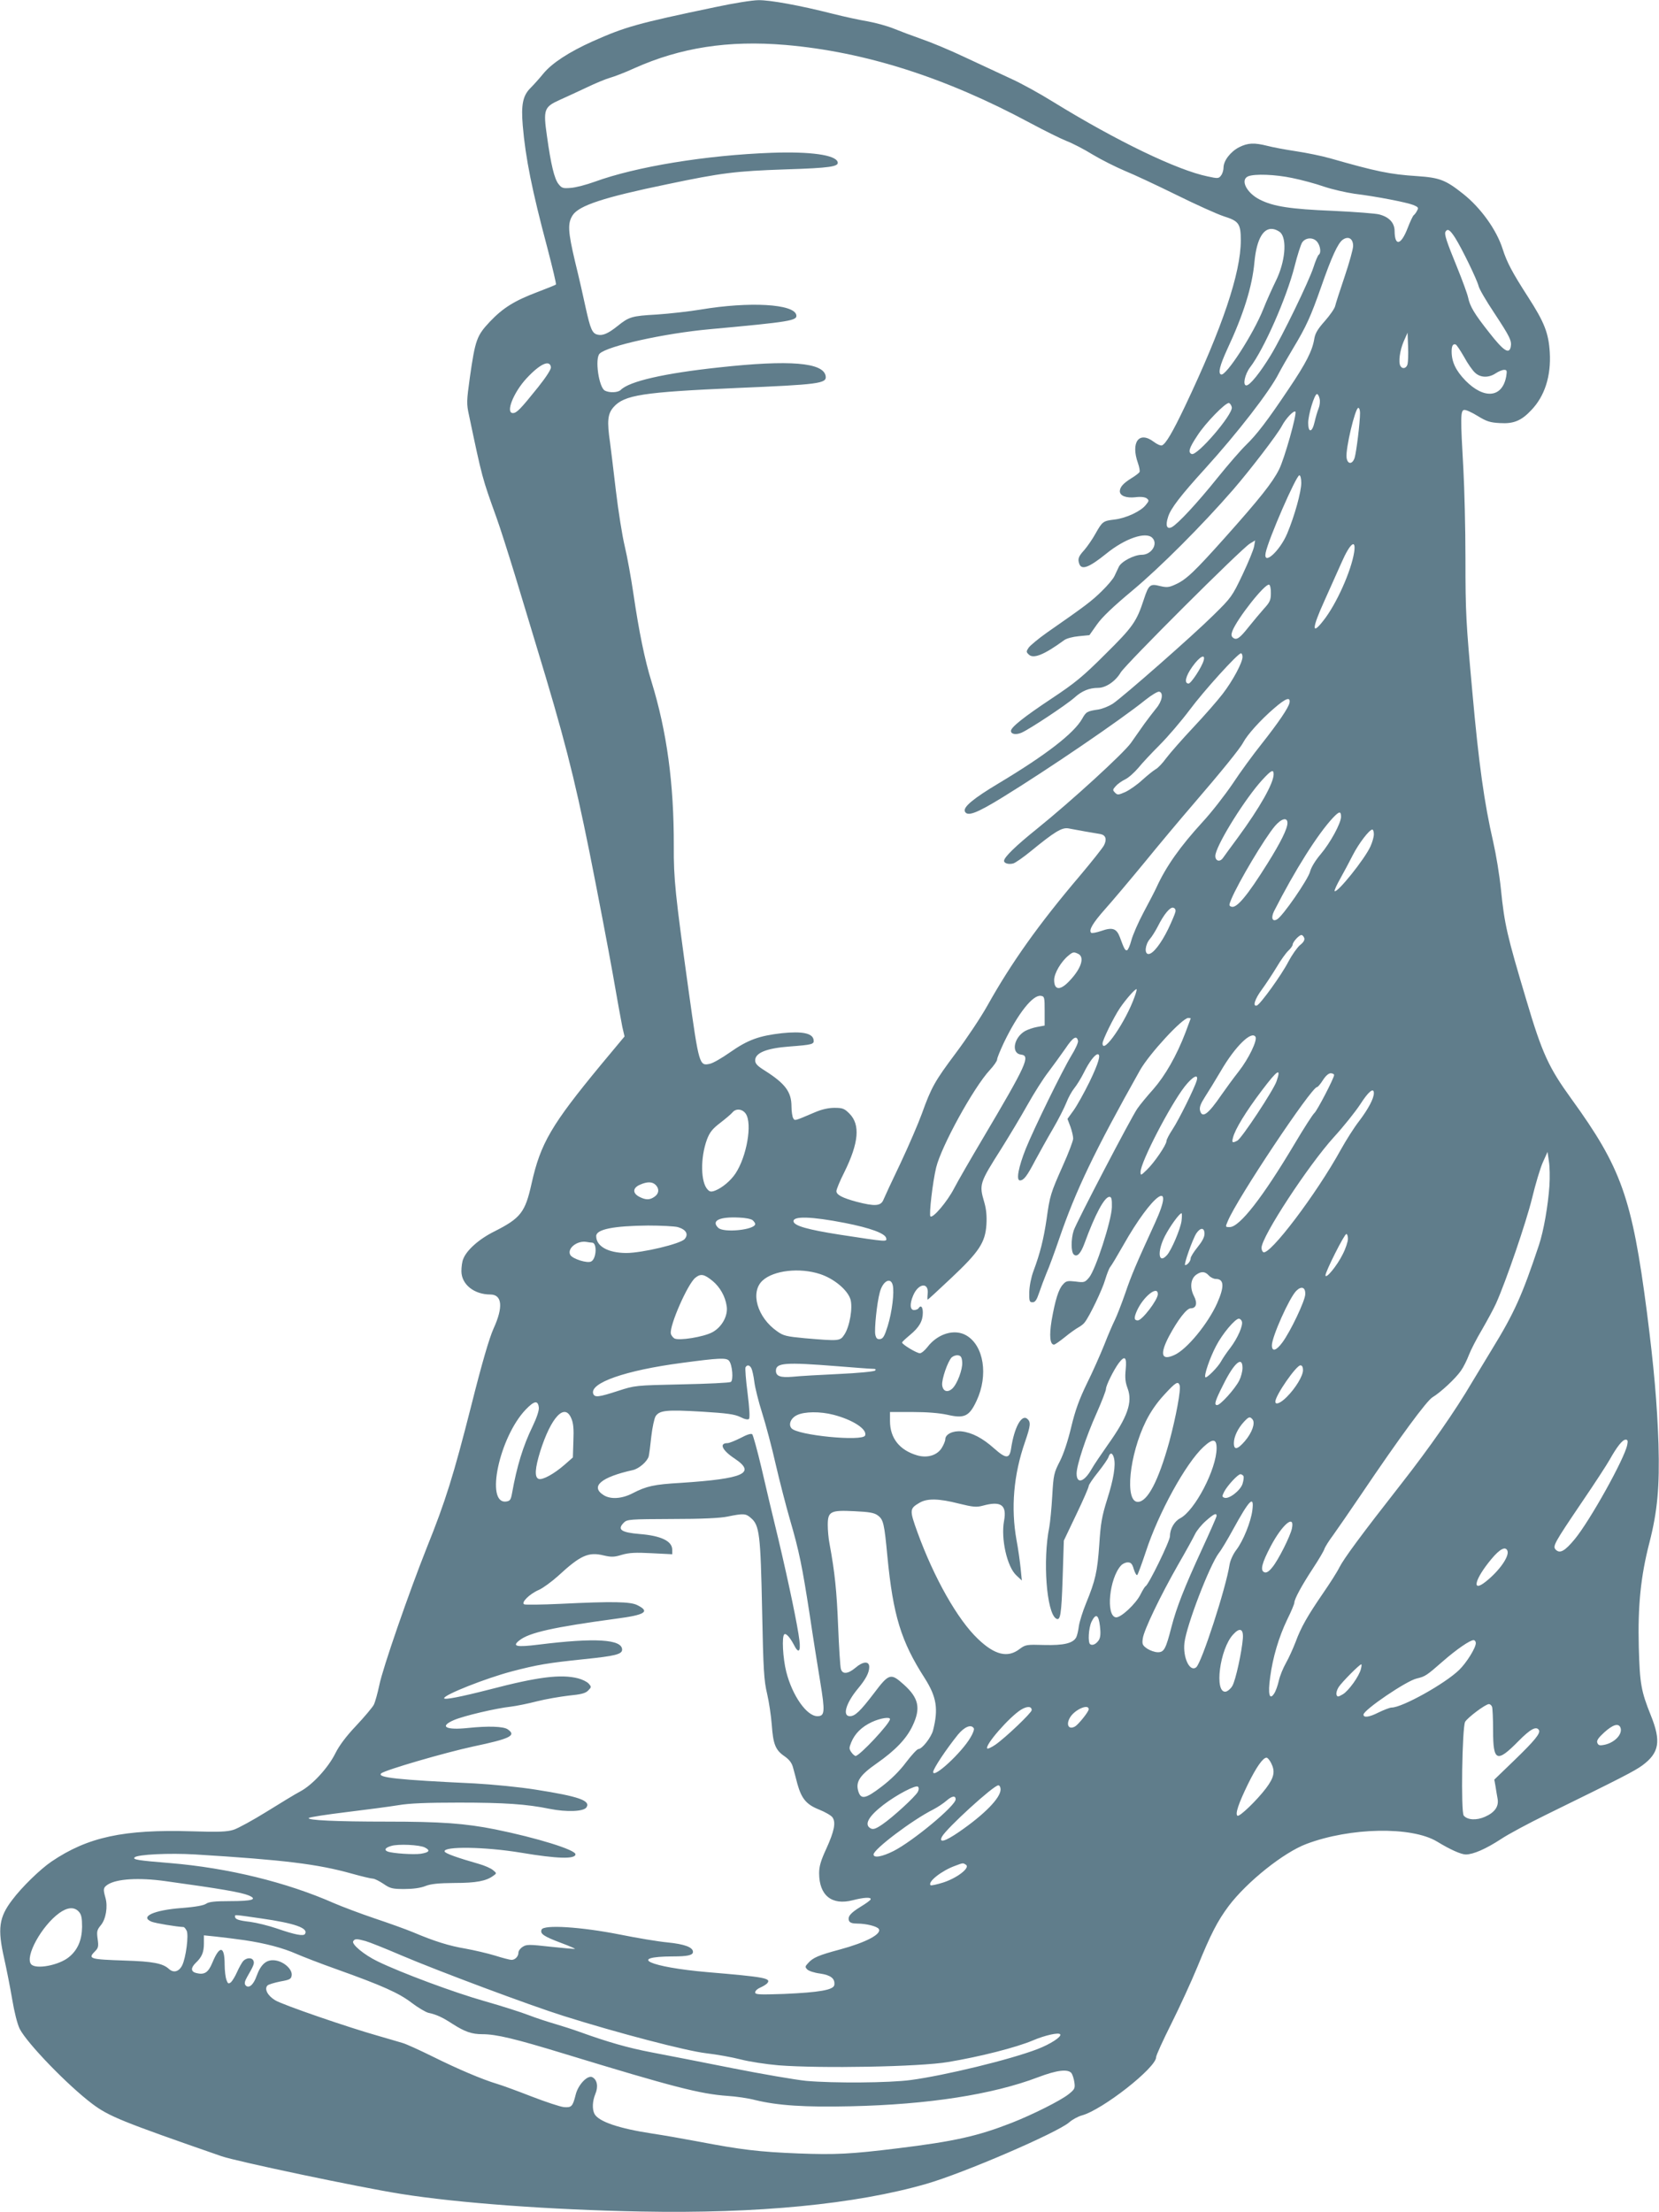 <?xml version="1.0" standalone="no"?>
<!DOCTYPE svg PUBLIC "-//W3C//DTD SVG 20010904//EN"
 "http://www.w3.org/TR/2001/REC-SVG-20010904/DTD/svg10.dtd">
<svg version="1.0" xmlns="http://www.w3.org/2000/svg"
 width="960pt" height="1280pt" viewBox="0 0 960 1280"
 preserveAspectRatio="xMidYMid meet">
<g transform="translate(0,1280) scale(0.1,-0.1)"
fill="#607d8b" stroke="none">
<path d="M4140 12759 c-454 -95 -521 -114 -710 -198 -138 -62 -237 -127 -286
-187 -21 -26 -55 -64 -75 -84 -44 -44 -54 -97 -44 -217 16 -188 54 -376 142
-706 30 -115 53 -211 50 -213 -2 -3 -50 -22 -105 -43 -135 -51 -201 -92 -278
-173 -75 -80 -84 -104 -115 -321 -19 -138 -20 -152 -5 -220 77 -366 76 -361
159 -592 20 -55 67 -203 106 -330 38 -126 93 -306 121 -400 164 -538 221 -760
311 -1205 49 -245 109 -560 134 -700 24 -140 50 -280 56 -311 l13 -56 -135
-162 c-289 -350 -351 -456 -403 -689 -37 -167 -63 -200 -215 -277 -89 -44
-162 -109 -181 -161 -6 -14 -10 -45 -10 -69 0 -76 73 -135 167 -135 69 0 76
-73 19 -197 -25 -56 -67 -199 -130 -450 -102 -401 -148 -549 -256 -817 -105
-264 -256 -700 -275 -796 -10 -47 -24 -98 -32 -114 -8 -15 -54 -70 -102 -121
-58 -61 -98 -115 -120 -159 -41 -83 -132 -183 -203 -221 -29 -15 -117 -69
-196 -118 -79 -49 -165 -96 -190 -104 -38 -12 -86 -14 -242 -9 -394 12 -602
-33 -812 -175 -66 -45 -172 -148 -228 -223 -76 -100 -85 -165 -46 -337 13 -58
34 -163 46 -234 13 -78 30 -145 44 -174 43 -84 278 -327 420 -434 96 -72 169
-102 748 -303 91 -31 798 -180 1038 -218 333 -53 865 -92 1390 -102 673 -13
1241 42 1650 160 216 62 758 296 827 356 18 16 51 34 73 40 119 32 430 276
430 337 0 11 40 98 88 194 48 96 116 244 151 329 77 189 116 265 181 352 106
140 317 309 450 359 255 96 608 102 755 14 77 -47 140 -75 167 -75 43 0 116
32 202 88 43 29 163 93 265 143 439 215 508 251 554 284 99 73 110 140 50 289
-57 142 -64 183 -70 396 -6 238 11 410 62 606 46 180 59 322 52 569 -8 235
-26 442 -67 763 -86 661 -148 835 -437 1234 -131 181 -169 262 -261 573 -112
375 -126 435 -147 642 -8 79 -28 200 -44 270 -52 225 -84 454 -121 868 -37
409 -40 455 -40 775 0 173 -6 405 -12 515 -17 298 -17 339 4 343 10 2 45 -14
79 -35 52 -32 72 -38 129 -41 79 -5 124 14 181 75 78 81 115 198 107 334 -7
112 -31 174 -126 321 -90 140 -122 199 -147 278 -35 110 -126 237 -228 318
-102 81 -136 94 -267 103 -157 10 -237 27 -503 103 -49 14 -138 32 -198 41
-60 9 -135 23 -165 31 -76 19 -112 18 -164 -8 -50 -26 -90 -78 -90 -118 0 -14
-6 -35 -14 -45 -13 -18 -18 -19 -77 -6 -176 36 -527 205 -894 431 -77 48 -189
110 -250 137 -60 28 -179 83 -262 122 -84 40 -197 87 -250 105 -54 19 -126 46
-160 60 -34 14 -101 33 -150 42 -48 8 -140 28 -203 44 -193 49 -364 80 -431
79 -35 0 -147 -18 -249 -40z m405 -219 c462 -40 926 -188 1417 -452 82 -44
177 -91 210 -104 34 -13 102 -48 152 -79 50 -30 134 -72 186 -94 52 -21 186
-84 298 -139 111 -55 235 -111 275 -124 86 -27 97 -43 97 -139 0 -188 -106
-503 -323 -960 -72 -151 -111 -217 -133 -226 -8 -3 -30 7 -48 21 -85 64 -134
-3 -91 -124 8 -23 12 -46 9 -51 -3 -6 -24 -22 -47 -36 -48 -30 -66 -51 -67
-75 0 -27 37 -41 91 -35 29 4 53 1 64 -6 15 -12 15 -15 -5 -39 -28 -36 -113
-76 -180 -84 -67 -8 -71 -11 -111 -82 -17 -31 -47 -74 -65 -95 -34 -37 -39
-52 -28 -81 14 -36 58 -18 155 60 108 88 229 130 267 92 35 -35 -5 -98 -61
-98 -44 0 -119 -39 -133 -70 -7 -14 -18 -38 -25 -53 -7 -16 -40 -55 -74 -88
-57 -56 -92 -83 -315 -238 -51 -36 -99 -76 -108 -89 -14 -21 -14 -25 1 -39 27
-27 90 -1 205 83 13 10 51 20 85 23 l61 6 43 61 c30 43 93 103 208 199 157
131 402 376 580 581 98 113 259 323 283 370 22 42 68 91 78 82 10 -11 -64
-275 -95 -335 -38 -76 -114 -171 -313 -394 -177 -198 -224 -243 -287 -271 -37
-17 -49 -18 -88 -9 -58 15 -66 8 -94 -77 -42 -129 -64 -160 -223 -317 -129
-129 -174 -166 -311 -257 -161 -107 -235 -166 -235 -187 0 -19 28 -24 60 -11
45 19 261 162 308 204 42 38 85 56 136 56 45 0 101 38 131 89 31 50 699 717
748 746 l30 18 -6 -34 c-3 -19 -33 -92 -67 -164 -60 -126 -65 -133 -169 -235
-118 -117 -520 -470 -582 -512 -22 -14 -59 -29 -82 -33 -67 -10 -72 -13 -95
-54 -48 -84 -206 -207 -481 -372 -149 -89 -207 -138 -198 -163 13 -33 68 -12
219 81 265 163 686 450 827 564 34 27 70 49 79 47 26 -6 17 -56 -18 -97 -16
-20 -47 -60 -68 -89 -20 -29 -56 -79 -78 -111 -45 -62 -342 -334 -544 -497
-122 -98 -190 -164 -190 -185 0 -14 26 -22 53 -15 12 3 58 35 102 71 137 112
179 138 217 132 18 -4 62 -11 98 -18 36 -6 75 -13 88 -15 30 -6 38 -29 21 -64
-8 -16 -71 -95 -140 -177 -238 -280 -397 -504 -535 -751 -38 -68 -120 -191
-183 -275 -121 -162 -141 -196 -197 -352 -20 -55 -75 -183 -123 -285 -49 -102
-93 -197 -99 -212 -15 -37 -50 -39 -157 -11 -81 22 -115 40 -115 61 0 10 20
59 45 108 85 172 94 277 30 341 -29 29 -39 33 -87 33 -34 0 -74 -9 -113 -26
-120 -51 -115 -50 -125 -34 -5 8 -10 39 -10 68 0 84 -36 132 -152 206 -45 28
-58 41 -58 61 0 43 65 70 200 80 131 10 142 13 138 38 -5 39 -66 51 -183 39
-132 -15 -197 -38 -301 -111 -47 -33 -99 -63 -116 -66 -61 -14 -63 -8 -123
421 -78 562 -87 648 -86 839 1 360 -40 662 -129 951 -39 125 -73 293 -104 504
-14 96 -37 222 -51 280 -14 58 -37 202 -51 320 -14 118 -29 244 -34 280 -18
123 -14 165 20 204 62 71 170 87 711 111 476 20 523 26 517 68 -11 80 -208 96
-618 51 -317 -34 -518 -80 -568 -130 -16 -16 -65 -18 -92 -4 -35 19 -59 186
-30 214 45 44 373 117 635 141 470 43 509 50 503 82 -12 65 -272 79 -553 32
-66 -11 -181 -24 -256 -29 -143 -8 -159 -13 -225 -66 -55 -44 -87 -58 -117
-50 -30 7 -41 33 -68 156 -11 52 -38 172 -61 265 -42 177 -44 224 -14 270 37
56 179 103 547 179 314 66 395 76 685 86 257 8 310 16 301 43 -13 41 -159 61
-382 53 -380 -14 -784 -80 -1025 -168 -47 -17 -108 -33 -136 -35 -46 -4 -53
-2 -72 22 -24 30 -44 112 -67 278 -22 153 -17 168 74 209 36 16 107 49 156 72
50 24 110 49 135 56 25 7 88 31 140 55 268 120 545 163 875 135z m2933 -770
c54 -11 136 -33 184 -50 48 -16 127 -34 175 -41 130 -16 303 -50 341 -65 29
-12 32 -16 22 -33 -5 -11 -14 -22 -19 -26 -5 -3 -21 -37 -36 -76 -38 -98 -74
-106 -75 -16 0 47 -31 81 -88 96 -21 6 -142 15 -268 21 -247 10 -345 25 -424
65 -77 39 -115 115 -67 135 38 15 155 11 255 -10z m-69 -315 c40 -39 28 -172
-27 -282 -21 -43 -54 -116 -72 -162 -57 -143 -215 -388 -244 -378 -19 7 -7 53
35 145 95 203 145 363 158 506 13 138 55 206 116 189 11 -3 26 -11 34 -18z
m1012 -32 c39 -62 125 -239 135 -278 3 -16 44 -86 90 -155 91 -138 103 -162
96 -197 -9 -45 -42 -23 -124 82 -87 110 -112 152 -123 205 -4 19 -32 96 -62
170 -63 154 -77 196 -68 210 12 19 26 10 56 -37z m-591 -46 c0 -18 -22 -97
-49 -177 -27 -80 -52 -157 -55 -171 -3 -14 -30 -53 -60 -87 -41 -46 -56 -71
-61 -104 -11 -67 -47 -139 -147 -287 -125 -187 -187 -267 -248 -326 -28 -27
-103 -113 -165 -190 -118 -147 -229 -266 -264 -285 -29 -15 -38 9 -22 58 14
49 75 127 215 281 186 205 374 447 426 551 13 25 50 90 83 145 75 124 102 184
162 355 61 175 97 253 125 273 33 23 60 6 60 -36z m-206 21 c18 -25 21 -64 7
-72 -5 -4 -19 -36 -31 -74 -26 -80 -178 -394 -247 -508 -61 -100 -120 -174
-141 -174 -22 0 -9 64 22 105 80 104 211 402 257 583 16 64 36 126 44 139 21
31 68 31 89 1z m521 -705 c-6 -24 -29 -31 -41 -11 -13 21 -4 89 18 141 l23 52
3 -80 c2 -44 0 -90 -3 -102z m327 42 c21 -39 50 -80 64 -92 31 -29 79 -30 119
-3 17 11 38 20 49 20 16 0 17 -5 12 -37 -22 -125 -128 -135 -236 -25 -56 58
-80 108 -80 169 0 32 8 45 23 40 6 -2 27 -34 49 -72z m-5284 -60 c1 -12 -27
-56 -74 -115 -102 -127 -124 -150 -146 -150 -44 0 3 119 79 201 78 84 135 110
141 64z m4448 -182 c4 -15 1 -40 -6 -57 -7 -17 -17 -52 -23 -78 -14 -62 -37
-64 -37 -5 0 47 36 167 51 167 5 0 12 -12 15 -27z m-508 -50 c6 -42 -200 -282
-232 -270 -23 9 -15 35 33 107 46 72 165 194 183 188 7 -3 14 -14 16 -25z
m742 -33 c0 -55 -21 -224 -31 -258 -13 -41 -42 -40 -47 1 -6 52 50 287 68 287
6 0 10 -14 10 -30z m-340 -404 c0 -51 -38 -189 -81 -292 -43 -103 -141 -191
-125 -112 16 79 177 448 195 448 6 0 11 -19 11 -44z m306 -401 c-17 -109 -103
-302 -179 -397 -68 -87 -66 -45 8 118 37 82 81 181 98 219 49 112 85 141 73
60z m-482 -238 c0 -39 -6 -52 -40 -89 -21 -24 -61 -71 -88 -105 -52 -66 -71
-80 -92 -62 -9 8 -10 17 -3 37 28 73 189 277 213 269 6 -2 11 -25 10 -50z
m-164 -368 c0 -32 -55 -136 -115 -214 -29 -38 -106 -126 -170 -194 -64 -68
-134 -148 -156 -177 -21 -29 -49 -59 -62 -65 -12 -7 -47 -35 -77 -62 -30 -28
-75 -59 -99 -70 -39 -17 -45 -18 -59 -3 -14 14 -14 17 4 37 10 12 35 30 56 40
20 10 53 40 75 66 21 26 76 85 123 132 47 47 125 138 173 202 84 113 280 329
298 329 5 0 9 -10 9 -21z m-225 -21 c-11 -39 -73 -133 -87 -133 -27 0 -18 42
22 98 42 59 77 77 65 35z m497 -244 c-5 -28 -64 -115 -162 -239 -48 -60 -124
-164 -168 -231 -45 -66 -122 -165 -173 -220 -129 -141 -211 -256 -267 -379
-10 -22 -44 -87 -75 -145 -31 -58 -62 -130 -70 -160 -8 -30 -19 -56 -25 -58
-11 -3 -16 5 -42 76 -19 50 -43 58 -106 36 -29 -10 -56 -15 -60 -11 -15 15 10
57 81 137 42 47 144 168 228 270 83 102 208 251 277 331 167 194 276 328 294
363 23 44 100 130 178 197 69 60 96 69 90 33z m-92 -414 c0 -52 -80 -193 -206
-365 -41 -55 -80 -109 -87 -119 -21 -30 -51 -14 -43 22 18 76 174 324 269 428
53 58 67 65 67 34z m390 -246 c0 -37 -62 -151 -119 -218 -29 -34 -54 -75 -60
-99 -12 -46 -160 -261 -192 -277 -27 -15 -35 10 -17 47 122 240 254 448 341
541 37 39 47 40 47 6z m-310 -36 c0 -33 -39 -112 -116 -235 -117 -187 -179
-261 -209 -249 -14 5 -14 9 0 43 41 98 194 355 253 424 38 44 72 52 72 17z
m500 -65 c0 -16 -9 -47 -20 -71 -33 -73 -193 -272 -207 -258 -3 3 12 36 33 73
21 37 53 98 72 135 34 67 96 148 113 148 5 0 9 -12 9 -27z m-1148 -448 c-2
-11 -21 -56 -42 -100 -41 -84 -88 -145 -114 -145 -25 0 -20 54 8 87 13 15 33
48 46 73 34 68 70 112 88 108 11 -2 16 -11 14 -23z m745 -152 c4 -11 -3 -25
-25 -42 -17 -15 -47 -58 -67 -96 -39 -76 -162 -246 -182 -253 -26 -8 -12 38
30 94 24 33 62 91 85 129 23 39 53 81 67 94 14 13 25 29 25 35 0 15 37 56 51
56 5 0 13 -8 16 -17z m-1306 -93 c36 -20 15 -84 -50 -153 -55 -60 -91 -58 -91
3 0 38 40 107 84 142 25 21 31 21 57 8z m325 -246 c-51 -145 -186 -341 -186
-271 0 19 65 152 101 205 34 50 90 114 96 108 2 -1 -3 -21 -11 -42z m-521 -84
l0 -84 -43 -8 c-23 -4 -55 -15 -71 -24 -65 -38 -81 -129 -23 -136 56 -6 34
-55 -223 -489 -67 -113 -141 -241 -164 -285 -39 -76 -123 -175 -137 -162 -9 9
13 199 33 282 30 124 217 464 311 565 23 25 42 52 42 61 0 9 18 52 39 97 82
170 168 278 214 271 21 -3 22 -9 22 -88z m845 -43 c0 -1 -14 -38 -30 -81 -52
-136 -118 -250 -186 -328 -36 -40 -78 -91 -93 -113 -36 -52 -353 -659 -368
-705 -16 -50 -16 -125 1 -139 19 -16 40 6 62 66 61 167 115 268 144 268 12 0
15 -14 14 -60 -2 -77 -94 -362 -132 -407 -24 -28 -28 -30 -78 -23 -46 5 -55 4
-73 -17 -25 -26 -45 -89 -66 -210 -14 -87 -9 -138 14 -138 6 0 34 20 64 44 29
24 65 49 78 56 13 7 30 20 36 29 29 37 102 190 118 246 10 33 23 67 30 75 7 8
41 65 75 125 169 299 306 397 184 130 -110 -240 -137 -303 -173 -409 -22 -63
-49 -132 -60 -154 -11 -22 -39 -86 -61 -143 -23 -57 -68 -159 -101 -225 -44
-91 -67 -154 -90 -250 -19 -80 -44 -156 -66 -199 -34 -66 -37 -78 -44 -200 -4
-71 -12 -152 -17 -180 -39 -193 -16 -496 39 -530 25 -16 31 22 38 232 l7 219
72 151 c40 83 72 157 72 165 0 7 25 44 55 81 30 38 57 77 60 88 9 27 23 24 31
-7 11 -43 -2 -123 -40 -242 -30 -96 -37 -136 -45 -260 -11 -156 -22 -206 -77
-340 -19 -46 -37 -105 -41 -130 -3 -26 -10 -55 -15 -65 -18 -35 -72 -48 -186
-45 -103 3 -108 2 -143 -24 -68 -52 -143 -34 -240 59 -118 112 -254 353 -350
617 -47 130 -46 137 12 171 44 26 111 25 228 -5 82 -20 101 -22 138 -12 106
29 140 4 123 -88 -19 -102 17 -265 71 -315 l32 -30 -7 70 c-4 39 -14 113 -24
165 -33 185 -17 376 49 566 33 96 35 116 13 135 -33 27 -75 -51 -93 -171 -9
-62 -29 -62 -98 -1 -67 60 -128 92 -189 99 -49 5 -94 -16 -94 -46 0 -9 -9 -31
-20 -49 -26 -43 -83 -61 -142 -44 -103 30 -158 100 -158 199 l0 52 131 0 c84
0 155 -6 201 -16 99 -23 127 -9 169 81 69 147 42 319 -59 378 -68 40 -166 11
-226 -68 -15 -19 -34 -35 -43 -35 -18 0 -103 51 -103 62 0 4 21 23 46 44 53
44 74 80 74 129 0 34 -12 46 -25 25 -3 -5 -15 -10 -26 -10 -23 0 -26 35 -5 84
30 72 92 79 84 9 -2 -18 -2 -33 0 -33 2 0 63 56 135 124 164 154 198 207 205
310 3 50 -1 90 -12 128 -31 106 -29 111 99 313 45 72 113 185 151 253 38 68
92 153 121 190 28 37 72 98 98 135 44 66 66 79 73 44 2 -9 -15 -47 -38 -84
-54 -89 -217 -423 -264 -539 -43 -108 -57 -184 -34 -184 22 0 41 25 88 115 24
44 69 126 102 182 33 56 68 126 79 154 11 29 32 66 45 82 14 17 39 57 56 91
30 61 64 106 80 106 20 0 4 -53 -47 -159 -31 -63 -72 -137 -92 -165 l-36 -50
17 -45 c9 -25 16 -56 16 -69 0 -12 -26 -82 -59 -155 -72 -162 -76 -175 -95
-312 -17 -114 -37 -196 -76 -300 -13 -35 -23 -85 -24 -120 -1 -54 1 -60 19
-60 15 0 24 13 38 55 10 30 29 80 42 112 14 31 47 121 74 200 96 280 204 506
468 976 54 95 245 302 279 302 8 0 14 -1 14 -3z m375 -106 c12 -20 -39 -126
-96 -199 -33 -42 -78 -104 -101 -137 -78 -114 -112 -138 -124 -90 -4 18 3 38
28 77 19 29 61 98 93 152 82 141 177 234 200 197z m122 -257 c-17 -51 -202
-331 -227 -344 -29 -15 -33 -12 -25 18 12 48 74 150 168 274 90 119 112 133
84 52z m333 36 c0 -18 -98 -206 -114 -220 -9 -7 -61 -88 -115 -179 -184 -309
-318 -481 -375 -481 -26 0 -26 0 -11 35 53 129 484 775 516 775 5 0 20 18 34
40 16 25 33 40 45 40 11 0 20 -5 20 -10z m-795 -32 c-13 -45 -104 -228 -139
-281 -20 -30 -36 -61 -36 -69 0 -22 -71 -126 -114 -167 -34 -33 -36 -34 -36
-12 0 56 171 386 256 495 46 58 81 76 69 34z m1025 -73 c0 -31 -32 -91 -84
-160 -30 -38 -77 -113 -106 -165 -143 -260 -414 -617 -450 -595 -6 4 -10 15
-10 25 0 64 270 477 420 642 54 59 122 144 151 188 48 75 79 100 79 65z
m-3634 -120 c38 -58 5 -247 -60 -345 -28 -42 -77 -83 -118 -99 -21 -8 -31 -7
-42 5 -42 41 -44 185 -5 291 16 42 32 62 78 97 31 24 63 51 70 60 20 24 58 20
77 -9z m4650 -415 c-8 -116 -33 -261 -61 -345 -97 -291 -143 -393 -272 -603
-39 -64 -91 -150 -115 -190 -96 -164 -246 -379 -409 -587 -235 -300 -332 -432
-359 -485 -12 -25 -55 -92 -95 -150 -89 -130 -127 -196 -158 -281 -14 -36 -38
-90 -55 -120 -17 -30 -36 -76 -42 -104 -6 -27 -18 -61 -27 -74 -27 -42 -37 -3
-23 95 15 114 50 232 99 334 23 46 41 90 41 97 0 21 43 100 108 199 33 50 63
101 66 112 4 12 26 47 50 79 23 32 97 139 164 238 222 329 377 539 411 560 48
29 134 109 165 154 15 21 35 62 46 91 11 29 45 95 76 147 30 52 67 120 81 151
59 132 174 469 208 607 20 83 48 177 63 210 l27 60 8 -55 c5 -30 6 -93 3 -140z
m-5172 4 c22 -22 20 -50 -6 -68 -28 -20 -51 -20 -88 -1 -41 21 -39 52 3 70 42
19 72 18 91 -1z m3043 -209 c-7 -48 -58 -168 -84 -197 -50 -56 -58 20 -12 110
30 58 84 132 96 132 3 0 3 -20 0 -45z m-2482 5 c8 -7 15 -17 15 -22 0 -34
-183 -53 -214 -22 -42 41 7 65 122 59 34 -1 69 -8 77 -15z m534 -16 c148 -29
234 -61 239 -88 5 -22 6 -22 -268 20 -185 29 -263 51 -268 76 -6 33 102 30
297 -8z m-967 -24 c48 -14 64 -41 40 -69 -23 -28 -247 -81 -339 -81 -105 1
-173 39 -173 98 0 39 99 59 300 61 74 0 152 -4 172 -9z m3048 -39 c0 -19 -14
-45 -40 -77 -22 -27 -40 -56 -40 -64 0 -17 -19 -40 -32 -40 -10 0 43 150 65
184 24 35 47 34 47 -3z m830 -29 c0 -16 -13 -56 -30 -89 -33 -67 -99 -147
-100 -122 0 21 109 239 121 239 5 0 9 -13 9 -28z m-4374 -22 c30 0 26 -93 -5
-109 -23 -12 -108 15 -121 38 -20 38 41 85 95 75 11 -2 25 -4 31 -4z m1320
-182 c79 -26 157 -90 175 -145 15 -47 -4 -159 -35 -205 -25 -38 -29 -38 -230
-21 -105 10 -123 14 -159 40 -115 80 -157 226 -85 293 64 60 216 77 334 38z
m2249 -8 c10 -11 28 -20 40 -20 49 0 51 -44 8 -141 -53 -118 -175 -267 -247
-299 -76 -35 -86 4 -31 109 51 95 102 161 125 161 33 0 41 30 18 73 -24 48
-18 99 15 122 29 20 50 19 72 -5z m-2871 -32 c42 -35 73 -89 81 -145 9 -55
-27 -121 -82 -151 -51 -28 -196 -51 -221 -36 -9 6 -19 19 -20 28 -9 45 98 289
142 323 31 25 51 21 100 -19z m1042 -24 c10 -41 -4 -155 -29 -236 -18 -58 -27
-74 -44 -76 -16 -2 -23 3 -28 26 -6 31 9 182 26 244 17 66 63 91 75 42z m2387
-53 c-1 -38 -86 -216 -132 -278 -36 -49 -61 -56 -61 -17 0 49 101 275 141 315
30 30 54 21 52 -20z m-853 1 c0 -33 -91 -152 -116 -152 -22 0 -23 15 -5 56 37
82 121 149 121 96z m486 -157 c9 -22 -23 -96 -66 -153 -22 -28 -46 -64 -54
-79 -17 -32 -83 -99 -91 -92 -9 10 26 113 62 181 36 70 110 158 132 158 6 0
14 -7 17 -15z m-1618 -237 c3 -41 -29 -127 -58 -153 -28 -25 -54 -15 -58 21
-3 35 32 136 55 160 9 8 25 14 37 12 16 -2 22 -11 24 -40z m-1349 8 c19 -23
26 -112 10 -122 -8 -5 -135 -11 -284 -14 -270 -6 -270 -6 -369 -38 -111 -36
-134 -39 -143 -17 -23 63 186 136 512 179 216 29 259 31 274 12z m2295 -50
c-5 -49 -2 -74 11 -109 30 -80 0 -166 -114 -326 -37 -53 -81 -117 -96 -144
-42 -73 -85 -85 -85 -23 0 48 54 212 116 350 30 68 54 130 54 140 0 20 44 108
73 148 36 48 48 37 41 -36z m676 9 c0 -20 -9 -53 -19 -73 -25 -49 -109 -142
-128 -142 -19 0 -12 24 34 115 64 130 113 172 113 100z m-2345 10 c99 -8 191
-15 204 -15 17 0 22 -3 15 -10 -6 -6 -100 -15 -210 -20 -109 -5 -229 -12 -267
-16 -71 -6 -97 3 -97 35 0 46 54 50 355 26z m-497 -12 c5 -10 13 -45 17 -78 4
-33 24 -114 45 -180 21 -66 57 -201 79 -299 23 -99 60 -242 82 -318 54 -185
71 -271 114 -548 19 -129 47 -304 61 -389 29 -176 27 -201 -16 -201 -62 0
-145 119 -180 256 -20 79 -27 208 -11 218 10 7 33 -19 55 -61 26 -52 40 -42
32 25 -10 84 -60 325 -122 587 -31 127 -75 312 -98 413 -24 101 -48 188 -53
193 -6 6 -30 -1 -67 -21 -32 -16 -66 -30 -76 -30 -51 0 -31 -42 42 -90 125
-84 52 -116 -312 -140 -157 -9 -199 -19 -279 -60 -61 -32 -127 -37 -168 -11
-79 50 -15 104 169 145 36 8 84 50 92 80 3 14 10 66 15 116 6 51 17 103 25
116 23 34 64 38 268 26 146 -9 189 -15 222 -31 25 -13 44 -17 50 -11 6 6 3 61
-8 149 -10 76 -15 144 -12 150 10 16 24 13 34 -6z m3192 -11 c0 -33 -43 -104
-94 -155 -36 -36 -66 -48 -66 -27 0 36 121 210 145 210 10 0 15 -10 15 -28z
m-714 -87 c9 -23 -21 -183 -60 -328 -63 -227 -126 -347 -182 -347 -77 0 -49
273 47 467 26 53 64 108 106 153 67 73 80 80 89 55z m-3708 -129 c2 -17 -12
-59 -36 -109 -55 -113 -91 -230 -119 -387 -7 -39 -12 -45 -35 -48 -121 -14
-38 373 114 532 50 52 71 55 76 12z m188 -63 c12 -27 15 -62 12 -131 l-3 -95
-49 -43 c-61 -53 -127 -89 -149 -81 -25 9 -21 62 9 159 63 199 142 283 180
191z m1517 21 c112 -29 197 -84 183 -120 -14 -36 -393 1 -426 42 -19 22 -4 59
32 76 43 21 134 22 211 2z m2425 -27 c17 -21 -3 -77 -44 -125 -43 -50 -64 -54
-64 -12 0 37 23 85 58 123 29 31 35 32 50 14z m-208 -166 c0 -121 -126 -362
-211 -406 -34 -18 -59 -62 -59 -104 0 -28 -124 -282 -141 -289 -4 -2 -17 -23
-29 -47 -27 -55 -115 -137 -143 -133 -59 9 -38 226 30 300 9 10 26 18 39 18
18 0 26 -8 35 -40 7 -22 16 -37 20 -33 4 4 26 64 49 133 73 225 232 514 334
608 54 50 76 48 76 -7z m2376 18 c-16 -80 -215 -437 -303 -544 -57 -69 -86
-86 -110 -62 -20 20 -11 36 152 277 73 107 145 218 160 245 42 75 74 115 92
115 12 0 14 -7 9 -31z m-2221 -179 c4 -6 1 -26 -5 -46 -13 -39 -79 -90 -105
-80 -14 5 -14 9 -1 35 19 36 79 101 94 101 6 0 14 -5 17 -10z m52 -198 c-8
-66 -53 -178 -93 -230 -19 -25 -35 -61 -39 -85 -20 -133 -162 -570 -193 -594
-37 -30 -78 56 -68 142 12 101 145 447 199 519 14 17 51 79 82 136 96 175 123
201 112 112z m-2168 -30 c33 -24 38 -46 56 -237 33 -342 79 -492 216 -705 69
-109 80 -178 48 -303 -11 -40 -63 -107 -84 -107 -8 0 -40 -35 -72 -77 -37 -50
-88 -100 -142 -141 -94 -72 -120 -76 -135 -24 -15 53 10 91 106 158 109 76
174 144 209 219 48 101 36 160 -51 238 -76 68 -85 66 -174 -52 -78 -102 -108
-131 -138 -131 -45 0 -23 76 47 160 45 54 65 92 65 125 0 35 -36 33 -80 -5
-43 -36 -75 -39 -84 -7 -4 12 -11 123 -16 247 -8 202 -19 312 -50 479 -6 30
-10 78 -10 107 0 79 16 87 154 80 86 -4 115 -9 135 -24z m-734 -15 c50 -42 56
-95 65 -532 7 -351 11 -410 29 -485 11 -47 23 -128 27 -180 8 -112 21 -146 74
-182 27 -19 42 -38 49 -65 6 -21 17 -63 25 -94 24 -86 52 -120 125 -149 35
-14 70 -34 78 -45 21 -29 11 -80 -36 -183 -31 -67 -41 -101 -41 -140 0 -129
73 -188 194 -157 66 17 109 19 104 5 -1 -5 -27 -24 -57 -42 -60 -37 -77 -57
-68 -82 5 -11 19 -16 49 -16 50 0 114 -16 123 -31 19 -29 -73 -78 -225 -119
-123 -33 -156 -47 -184 -79 -18 -19 -18 -23 -4 -37 8 -8 41 -19 73 -23 62 -9
88 -29 83 -66 -4 -29 -87 -43 -290 -52 -147 -5 -168 -4 -168 9 0 9 13 21 30
28 16 7 34 18 40 25 24 29 -15 36 -346 64 -335 29 -469 90 -199 91 83 0 115 7
115 26 0 27 -48 45 -147 55 -54 5 -179 26 -278 46 -223 44 -440 58 -451 28
-10 -24 12 -39 113 -77 46 -17 82 -33 80 -34 -1 -2 -65 4 -141 12 -125 14
-140 14 -162 -1 -13 -8 -24 -23 -24 -33 0 -22 -19 -42 -40 -42 -9 0 -52 11
-96 25 -43 13 -120 31 -170 40 -95 16 -179 42 -304 95 -41 17 -141 53 -222 80
-80 27 -186 67 -235 88 -274 121 -613 204 -948 232 -184 15 -219 20 -206 33
17 17 199 26 351 17 519 -32 709 -56 906 -111 57 -16 112 -29 122 -29 9 0 37
-14 61 -30 39 -27 52 -30 121 -30 49 0 94 6 121 17 33 13 76 17 169 18 125 0
184 11 225 42 20 14 20 14 -3 33 -12 10 -48 26 -80 35 -126 36 -196 61 -199
72 -10 31 233 28 443 -7 208 -35 314 -38 314 -9 0 26 -223 95 -464 144 -175
35 -316 45 -627 45 -296 0 -465 8 -452 21 5 5 103 20 218 34 116 14 251 32
300 40 63 11 167 15 350 15 267 0 393 -9 525 -36 100 -20 199 -16 214 9 24 39
-46 63 -294 102 -94 15 -247 30 -355 36 -447 21 -565 34 -539 58 20 19 371
121 534 156 213 45 250 63 198 99 -24 17 -113 20 -228 8 -131 -14 -171 8 -82
46 56 24 243 68 327 77 33 4 102 18 152 31 51 13 134 27 184 33 71 7 96 13
112 29 20 20 20 22 3 41 -9 10 -37 24 -61 30 -99 25 -231 9 -510 -64 -172 -44
-265 -62 -265 -51 0 20 240 115 391 155 149 39 209 49 420 71 176 18 219 28
219 55 0 60 -155 70 -484 29 -129 -16 -155 -10 -110 25 57 45 197 76 559 125
169 22 198 41 124 78 -40 21 -140 23 -447 8 -106 -5 -200 -6 -208 -3 -22 8 30
61 85 84 24 11 73 47 110 80 130 120 176 141 265 119 44 -10 60 -10 105 4 42
12 79 14 172 9 l119 -6 0 26 c0 50 -64 81 -188 91 -108 9 -132 26 -92 66 19
19 34 20 278 21 173 0 278 5 322 14 92 19 106 18 135 -8z m2695 12 c0 -6 -39
-94 -86 -196 -100 -217 -146 -334 -175 -446 -33 -129 -43 -147 -79 -147 -18 0
-45 10 -62 21 -27 19 -30 26 -25 59 6 48 103 249 204 426 44 76 88 156 98 177
10 21 38 55 63 77 46 41 62 48 62 29z m436 -72 c-9 -45 -80 -186 -114 -226
-20 -25 -34 -33 -46 -28 -25 10 -14 53 37 150 67 127 140 188 123 104z m1247
-130 c12 -32 -47 -116 -125 -178 -85 -68 -65 14 32 130 49 59 82 76 93 48z
m-2358 -436 c5 -41 3 -65 -6 -80 -15 -23 -36 -34 -50 -25 -15 9 -10 93 7 130
25 51 41 43 49 -25z m827 -71 c-6 -77 -42 -244 -61 -275 -9 -16 -27 -31 -38
-33 -68 -10 -35 248 43 331 38 42 60 33 56 -23z m1348 -27 c0 -28 -54 -114
-96 -155 -82 -80 -330 -218 -391 -218 -10 0 -44 -13 -77 -29 -53 -27 -86 -31
-86 -12 0 27 249 196 308 209 49 12 55 15 153 101 78 68 155 121 176 121 7 0
13 -8 13 -17z m-665 -150 c-10 -42 -71 -126 -104 -146 -28 -16 -32 -17 -37 -3
-3 9 2 28 12 44 18 28 121 132 131 132 3 0 2 -12 -2 -27z m759 -219 c3 -9 6
-71 6 -139 0 -178 22 -186 147 -59 69 70 103 88 118 64 11 -18 -23 -60 -143
-176 l-115 -111 7 -39 c3 -22 9 -54 12 -72 8 -44 -16 -79 -73 -104 -49 -22
-102 -19 -123 7 -17 20 -9 509 8 542 13 24 118 103 138 103 6 0 15 -7 18 -16z
m-2664 -19 c0 -15 -151 -159 -210 -200 -22 -15 -43 -25 -47 -22 -17 17 129
184 196 225 35 21 61 20 61 -3z m330 5 c0 -14 -60 -89 -80 -100 -39 -21 -54
15 -24 59 31 43 104 73 104 41z m-1150 -57 c0 -25 -176 -213 -199 -213 -5 0
-17 10 -25 22 -13 19 -13 25 0 57 21 51 61 90 119 117 47 22 105 32 105 17z
m4227 -49 c14 -37 -33 -88 -95 -100 -25 -5 -33 -3 -39 12 -5 13 6 29 41 61 50
45 82 54 93 27z m-3742 -4 c4 -6 -5 -30 -19 -53 -51 -88 -216 -240 -216 -200
0 19 74 130 143 216 38 46 77 62 92 37z m1720 -200 c25 -49 19 -83 -29 -147
-54 -71 -153 -166 -165 -159 -15 9 6 71 60 182 48 98 87 154 108 154 6 0 17
-13 26 -30z m-2044 -168 c-15 -28 -146 -148 -205 -188 -38 -26 -53 -31 -68
-23 -39 21 -13 69 74 136 77 59 188 117 200 105 6 -6 6 -17 -1 -30z m479 14
c0 -49 -94 -145 -241 -246 -80 -55 -118 -66 -98 -27 25 47 298 297 326 297 7
0 13 -10 13 -24z m-260 -57 c0 -37 -247 -242 -359 -299 -68 -34 -116 -42 -116
-20 0 30 225 200 345 260 25 13 60 36 78 52 31 27 52 30 52 7z m-3071 -279
c33 -17 25 -28 -24 -36 -43 -6 -163 2 -192 13 -22 9 -14 22 20 32 39 13 167 7
196 -9z m3131 -100 c25 -17 -51 -76 -131 -102 -38 -12 -71 -19 -74 -16 -19 19
64 84 141 112 48 18 46 18 64 6z m-4635 -94 c333 -46 439 -65 484 -83 54 -23
21 -33 -109 -33 -87 0 -121 -4 -137 -15 -14 -10 -64 -19 -143 -25 -159 -12
-243 -50 -173 -79 22 -9 143 -29 185 -31 4 0 12 -9 18 -21 13 -24 -4 -157 -26
-201 -19 -37 -50 -45 -77 -20 -35 32 -93 43 -252 48 -207 7 -219 10 -174 55
18 18 20 28 14 70 -6 43 -4 52 18 79 30 35 42 109 27 160 -14 50 -13 58 14 76
52 33 178 41 331 20z m-499 -177 c15 -16 19 -36 19 -88 -1 -76 -25 -133 -75
-174 -57 -48 -193 -74 -220 -42 -37 44 61 222 163 296 47 34 87 37 113 8z
m1054 -39 c196 -28 276 -56 255 -90 -9 -14 -57 -5 -164 32 -47 16 -116 33
-153 38 -69 8 -88 15 -88 31 0 11 -9 12 150 -11z m-95 -126 c121 -18 223 -45
302 -80 32 -14 137 -55 233 -89 263 -94 359 -137 433 -194 37 -28 80 -53 95
-57 47 -10 82 -26 140 -64 72 -46 112 -60 173 -60 81 0 189 -26 477 -114 626
-191 784 -232 942 -243 47 -3 119 -13 160 -24 132 -32 286 -42 554 -36 448 10
820 68 1083 168 108 41 172 49 193 24 6 -8 14 -32 17 -53 5 -35 2 -41 -33 -69
-48 -38 -208 -118 -330 -166 -197 -77 -331 -107 -657 -147 -276 -34 -363 -38
-577 -30 -229 9 -334 22 -580 69 -85 16 -204 37 -265 46 -192 29 -311 69 -335
114 -14 28 -12 73 5 115 18 42 11 82 -17 97 -27 15 -83 -43 -97 -102 -17 -68
-24 -74 -67 -71 -22 2 -106 30 -189 62 -82 32 -172 65 -200 73 -86 26 -225 85
-370 157 -77 38 -156 74 -175 79 -19 6 -82 24 -140 41 -174 49 -552 179 -597
206 -44 26 -65 66 -45 86 6 6 40 16 74 23 56 10 63 14 66 36 4 35 -45 79 -95
86 -50 7 -83 -21 -108 -90 -18 -52 -46 -75 -64 -54 -8 10 -5 23 9 48 37 64 43
78 37 93 -8 21 -40 20 -60 -1 -8 -10 -24 -38 -35 -63 -11 -25 -27 -51 -35 -59
-15 -11 -18 -10 -27 14 -5 14 -10 54 -10 88 0 109 -29 113 -71 11 -24 -58 -46
-72 -94 -60 -31 8 -32 30 -2 59 35 33 47 61 47 112 l0 47 68 -7 c37 -4 112
-13 167 -21z m700 -5 c22 -6 117 -44 210 -84 209 -89 738 -287 935 -349 317
-100 713 -203 825 -216 61 -7 151 -23 201 -36 50 -13 149 -28 219 -34 245 -19
816 -9 981 19 186 31 394 84 491 125 70 30 151 48 158 35 9 -14 -58 -57 -131
-85 -158 -61 -538 -153 -733 -179 -125 -17 -449 -19 -606 -5 -60 6 -254 39
-430 74 -176 35 -385 76 -465 91 -136 26 -251 59 -415 118 -38 14 -104 35
-145 47 -41 12 -109 34 -150 50 -41 16 -156 53 -255 81 -177 50 -483 164 -619
230 -79 38 -153 100 -142 117 9 15 20 15 71 1z"/>
</g>
</svg>
